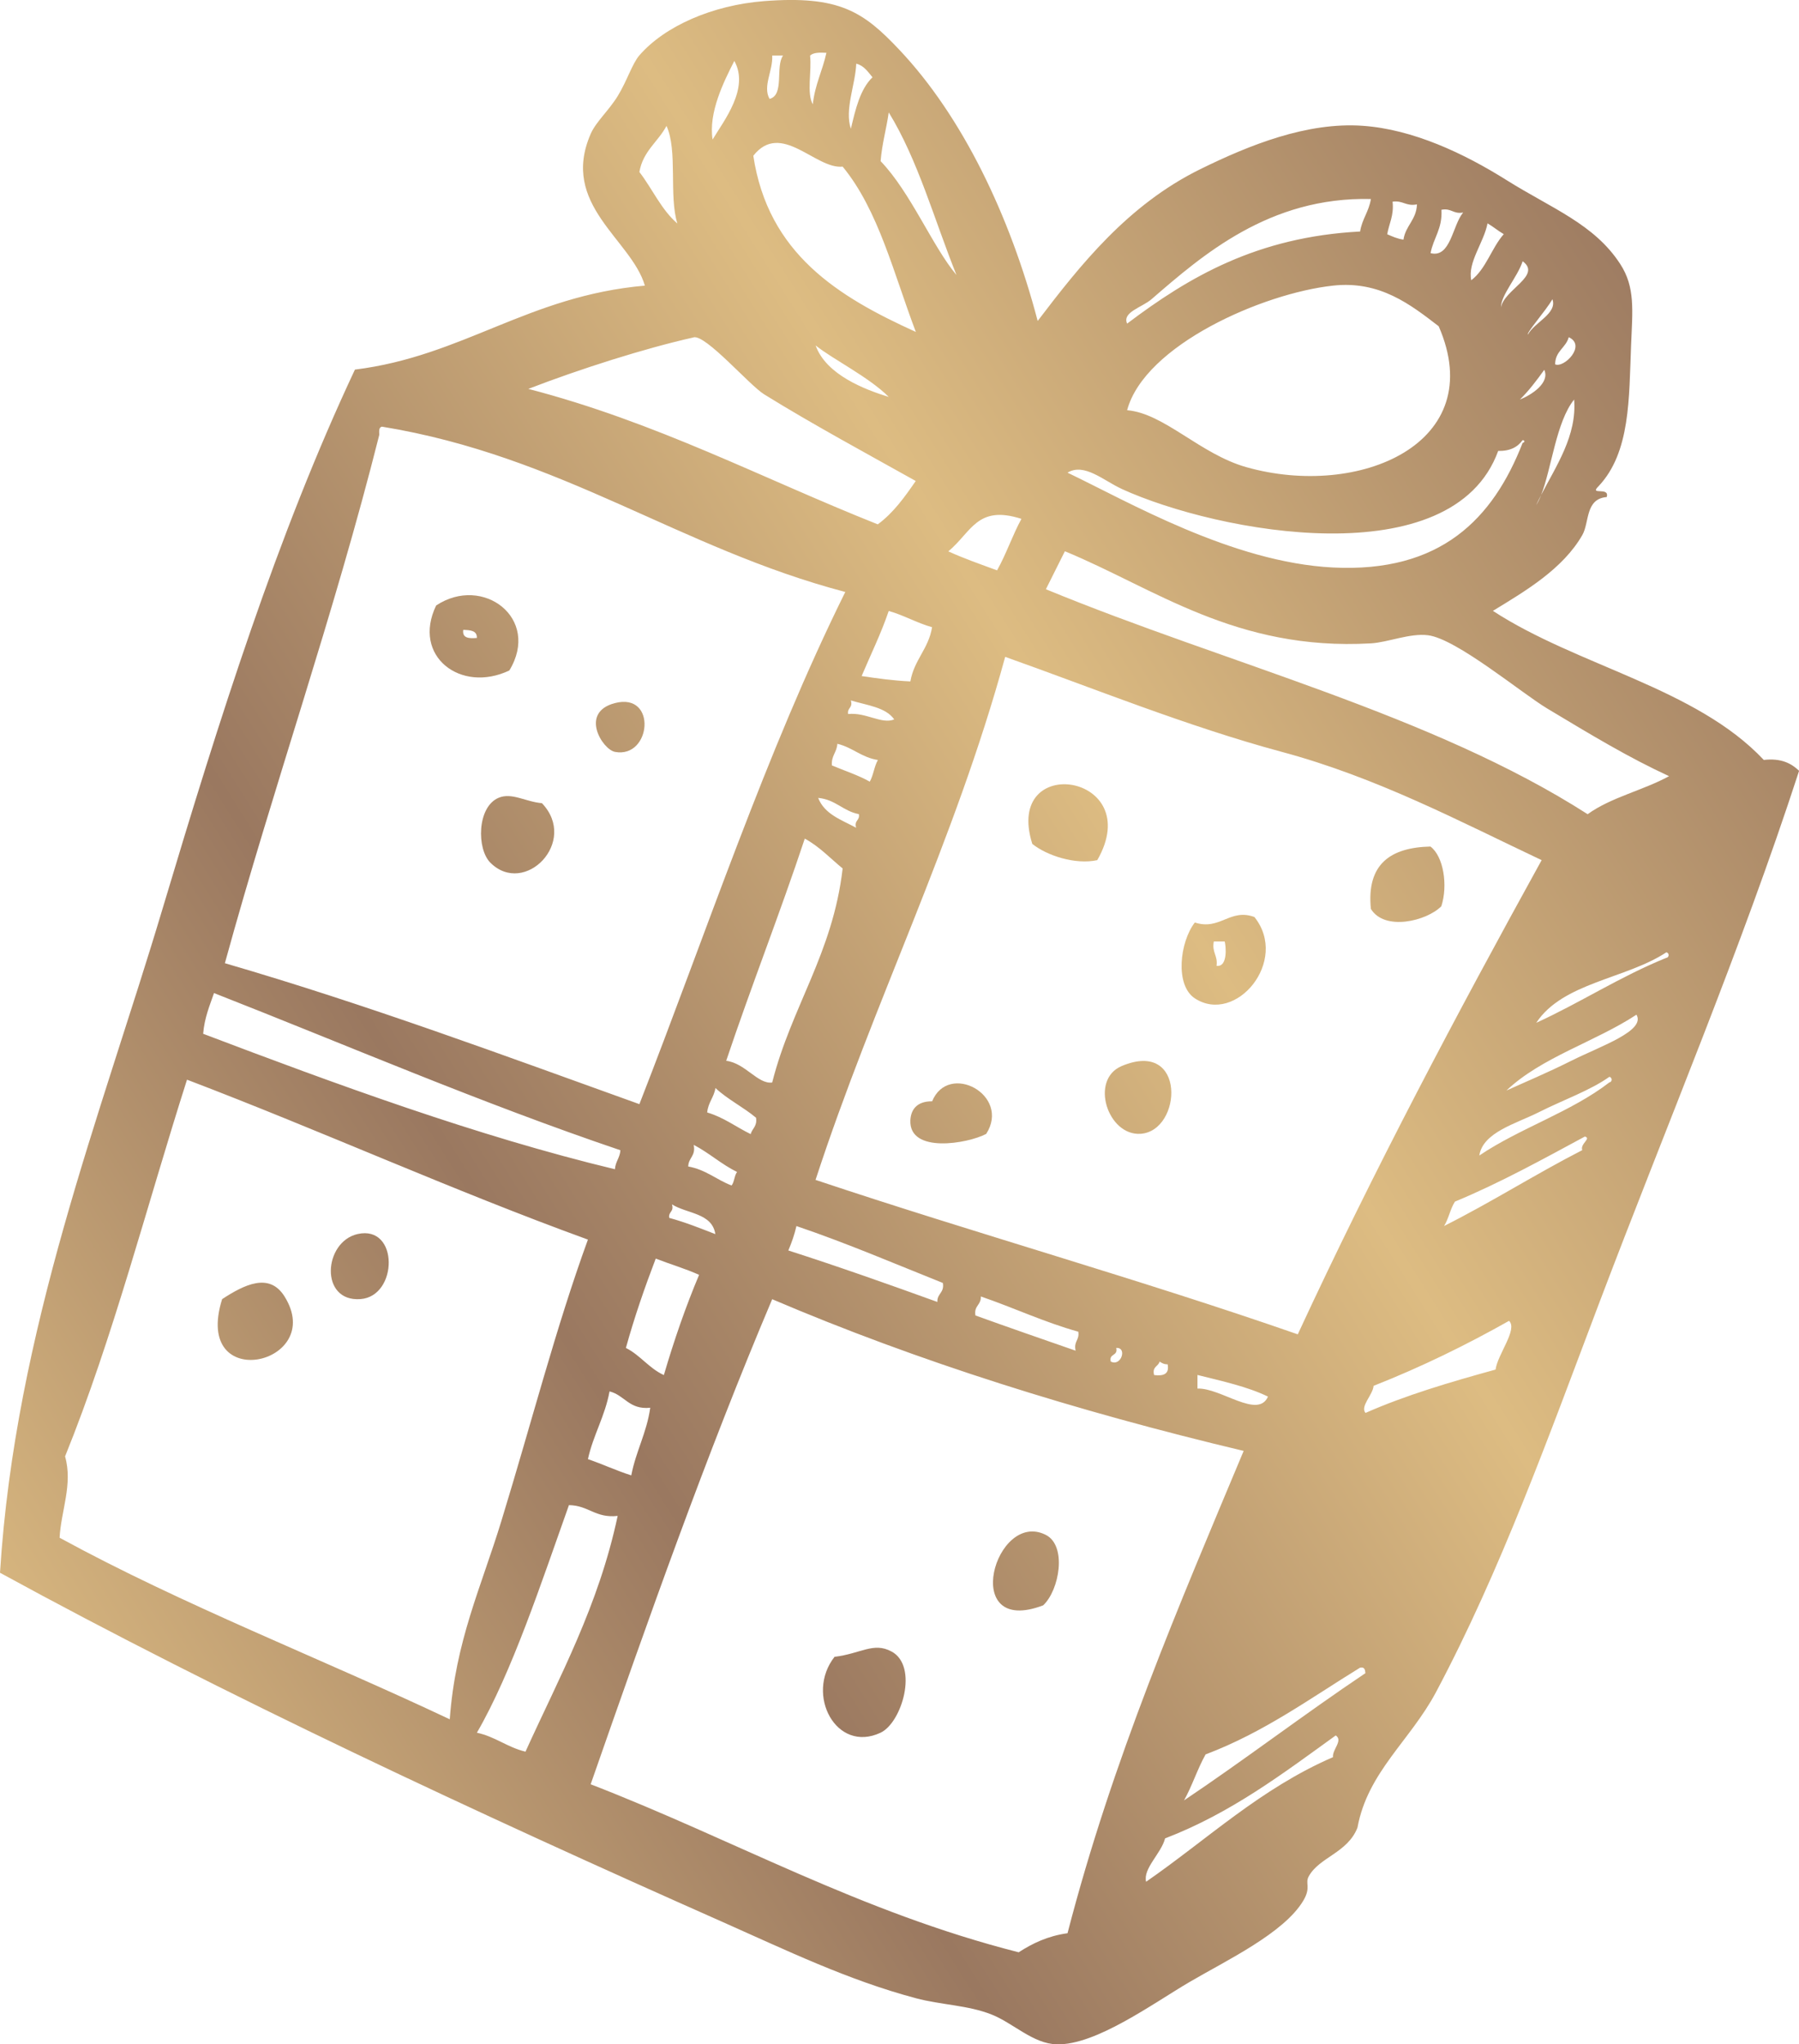 <svg xmlns="http://www.w3.org/2000/svg" xmlns:xlink="http://www.w3.org/1999/xlink" viewBox="0 0 177.2 201.33"><defs><linearGradient id="a" x1="-9.96" x2="173.21" y1="153.41" y2="37.9" gradientUnits="userSpaceOnUse"><stop offset="0" stop-color="#ddbc82"></stop><stop offset=".31" stop-color="#9a7860"></stop><stop offset=".65" stop-color="#ddbc82"></stop><stop offset="1" stop-color="#9a7860"></stop></linearGradient><linearGradient xlink:href="#a" id="b" x1="-10.46" x2="172.72" y1="152.63" y2="37.11"></linearGradient><linearGradient xlink:href="#a" id="c" x1="-34.75" x2="148.42" y1="114.11" y2="-1.41"></linearGradient><linearGradient xlink:href="#a" id="d" x1="-24.88" x2="158.29" y1="129.75" y2="14.24"></linearGradient><linearGradient xlink:href="#a" id="e" x1=".04" x2="183.21" y1="169.27" y2="53.76"></linearGradient><linearGradient xlink:href="#a" id="f" x1="2.52" x2="185.69" y1="173.21" y2="57.69"></linearGradient><linearGradient xlink:href="#a" id="g" x1=".41" x2="183.58" y1="169.86" y2="54.35"></linearGradient><linearGradient xlink:href="#a" id="h" x1="-9.68" x2="173.49" y1="153.85" y2="38.34"></linearGradient><linearGradient xlink:href="#a" id="i" x1="4.31" x2="187.48" y1="176.04" y2="60.53"></linearGradient><linearGradient xlink:href="#a" id="j" x1="-26.66" x2="156.51" y1="126.93" y2="11.42"></linearGradient><linearGradient xlink:href="#a" id="k" x1="22.32" x2="205.49" y1="204.6" y2="89.09"></linearGradient><linearGradient xlink:href="#a" id="l" x1="-5.51" x2="177.66" y1="160.47" y2="44.96"></linearGradient><linearGradient xlink:href="#a" id="m" x1="23" x2="206.17" y1="205.68" y2="90.16"></linearGradient></defs><path d="M35.23 121.53c-3.37.76-3.77 6.7.27 6.41 3.72-.27 3.81-7.32-.27-6.41Z" style="fill-rule:evenodd;fill:url(#a)"></path><path d="M21.88 127.94c-2.97 9.46 10.35 6.44 6.14-.27-1.5-2.39-3.96-1.15-6.14.27Z" style="fill:url(#b);fill-rule:evenodd"></path><path d="M50.17 66.03c3.12-5.14-2.62-9.45-7.21-6.4-2.41 5 2.43 8.68 7.21 6.4Zm-4.54-4c.68.03 1.37.05 1.34.8-.77.06-1.46.03-1.34-.8Z" style="fill:url(#c);fill-rule:evenodd"></path><path d="M49.11 78.57c-2.13.9-2.17 5.05-.8 6.4 3.37 3.34 8.69-2.08 5.07-5.87-1.59-.13-2.97-1.08-4.27-.53Z" style="fill:url(#d);fill-rule:evenodd"></path><path d="M91.81 108.46c-1.55-.01-2.09.87-2.14 1.87-.14 3.31 5.66 2.3 7.47 1.34 2.45-3.83-3.72-7.14-5.33-3.2Z" style="fill:url(#e);fill-rule:evenodd"></path><path d="M141.97 89.25c.67-2.06.21-4.92-1.07-5.88-3.91.09-6.31 1.7-5.87 6.14 1.36 2.22 5.51 1.19 6.94-.26Z" style="fill:url(#f);fill-rule:evenodd"></path><path d="M117.69 90.85c-1.49 1.93-1.97 6.18 0 7.47 4.03 2.64 9.32-3.69 5.87-8.01-2.41-.89-3.4 1.36-5.87.54Zm2.14 4.27c.14-1.03-.48-1.31-.27-2.4h1.07c.1.29.37 2.55-.8 2.4Z" style="fill:url(#g);fill-rule:evenodd"></path><path d="M101.68 83.11c1.43 1.15 4.23 2.07 6.4 1.6 4.9-8.52-9.26-10.68-6.4-1.6Z" style="fill:url(#h);fill-rule:evenodd"></path><path d="M110.48 104.99c-3.17 1.34-1.37 6.89 1.87 6.67 4.11-.28 4.53-9.38-1.87-6.67Z" style="fill:url(#i);fill-rule:evenodd"></path><path d="M60.58 69.24c-3.52.9-1.26 4.57 0 4.81 3.57.66 4.17-5.88 0-4.81Z" style="fill:url(#j);fill-rule:evenodd"></path><path d="M103.01 151.16c-4.99-2.52-8.53 10.08-.26 6.94 1.61-1.5 2.36-5.88.26-6.94Z" style="fill:url(#k);fill-rule:evenodd"></path><path d="M173.73 74.84c-6.68-7.11-18.34-9.24-26.68-14.68 3.25-1.98 6.9-4.14 8.81-7.47.71-1.25.27-3.56 2.4-3.74.32-1.06-1.78-.11-.8-1.07 3.14-3.33 2.99-8.65 3.2-13.87.14-3.46.42-5.72-1.07-8.01-2.56-3.94-6.73-5.46-11.21-8.27-4.19-2.63-9.2-4.99-14.14-5.34-5.49-.39-11.17 1.89-16.01 4.27-7.16 3.52-11.86 9.49-16.02 14.95-2.73-10.4-7.44-20.16-13.61-26.69C85.04 1.14 82.67-.46 75.26.11c-5.1.4-9.79 2.47-12.28 5.34-.71.82-1.22 2.52-2.13 4-.88 1.44-2.15 2.54-2.67 3.74-3.04 6.98 4.01 10.38 5.34 14.94-11.48 1-17.91 6.95-28.56 8.27-7.66 16.31-13.33 34.31-18.95 53.1C9.95 109.78 1.5 130.94 0 154.89c22 12.03 47.17 23.75 71.26 34.43 6.22 2.76 12.26 5.69 18.95 7.47 2.45.66 5.14.68 7.47 1.61 2.12.84 4.08 2.88 6.41 2.93 3.84.11 9.49-4.03 13.07-6.13 3.61-2.12 9.29-4.8 11.21-8.01.8-1.34.15-1.7.54-2.4 1.03-1.89 3.83-2.31 4.8-4.8 1-5.47 5.19-8.56 7.74-13.35 6.37-11.98 11.08-25.14 16.01-38.16 6.73-17.77 13.98-34.83 19.75-52.57-.78-.74-1.77-1.26-3.47-1.07ZM151.8 48.75c-.15.38-.31.72-.49 1 .15-.33.32-.67.49-1 1.03-2.62 1.48-7.21 3.25-9.4.29 3.55-1.79 6.57-3.25 9.4Zm-2.09-9.4c.9-.89 1.66-1.9 2.4-2.93.57 1.29-1.25 2.47-2.4 2.93Zm4.81-6.14c1.77.81-.47 3.07-1.34 2.67.01-1.32 1.05-1.61 1.34-2.67Zm-4.01-.27c-.22-.11 1.81-2.41 2.4-3.47.51 1.41-1.8 2.29-2.4 3.47Zm-.53-7.21c1.92 1.4-1.85 2.81-2.13 4.54-.03-1.19 1.63-2.99 2.13-4.54Zm-3.47-3.74c.57.33 1.04.74 1.61 1.07-1.21 1.37-1.74 3.42-3.2 4.54-.38-1.76 1.24-3.71 1.6-5.6Zm-4.53-1.33c.99-.19 1.15.45 2.14.27-1.06 1.26-1.23 4.51-3.21 4 .28-1.5 1.18-2.39 1.07-4.27Zm-19.21 25.35c-4.57-1.29-8.1-5.31-11.75-5.61 1.72-6.41 13.36-11.52 20.28-12.27 4.63-.51 7.65 1.88 10.41 4 5.03 11.55-7.85 17.01-18.94 13.88Zm14.4-26.15c1.04-.14 1.3.48 2.4.27-.06 1.53-1.12 2.08-1.33 3.47-.63-.09-1.11-.32-1.6-.53.18-1.06.67-1.82.53-3.2Zm-23.75 9.61c5-4.32 11.6-10.11 21.61-9.87-.19 1.24-.87 1.97-1.06 3.2-10.15.53-16.87 4.48-22.95 9.07-.51-1.13 1.46-1.59 2.4-2.4Zm-2.94 18.68c9.54 4.35 32.6 8.6 37.09-3.74 1.19.02 1.93-.39 2.41-1.07.3.05.15.27 0 .27-2.92 7.49-8.07 12.81-18.68 12.28-9.93-.5-20.2-6.5-26.15-9.34 1.65-1 3.56.79 5.34 1.6ZM80.33 116.2c5.76-17.64 13.65-33.14 18.68-51.51 8.54 3.03 17.91 6.84 27.22 9.35 9.4 2.52 17.6 6.88 25.62 10.67-8.38 15.19-16.56 30.59-24.02 46.7-15.5-5.4-31.84-9.97-47.5-15.21Zm44.56 21.35c-.98 2.23-4.66-.89-6.94-.8v-1.34c2.42.61 4.91 1.14 6.94 2.13Zm-11.21-2.13c-.22-.85.42-.83.54-1.33.21.14.43.28.79.27.19.98-.42 1.17-1.33 1.06Zm-3.73-2.67c1.1-.08.49 1.87-.54 1.34-.2-.82.73-.51.54-1.34Zm-4 .27c-3.3-1.15-6.61-2.29-9.87-3.47-.17-.97.58-1.02.53-1.87 3.25 1.11 6.2 2.52 9.6 3.47.14.84-.48.94-.26 1.87Zm-44.3-.27c.85-3.07 1.86-5.97 2.94-8.8 1.41.55 2.92.99 4.27 1.6-1.32 3.13-2.46 6.43-3.47 9.87-1.47-.67-2.32-1.96-3.74-2.67Zm2.4 5.88c-.35 2.49-1.41 4.27-1.87 6.67-1.48-.47-2.81-1.1-4.27-1.6.53-2.4 1.67-4.19 2.13-6.67 1.5.37 1.92 1.82 4 1.61Zm1.87-18.68c-.11-.64.49-.58.27-1.34 1.47.93 3.96.84 4.27 2.93-1.47-.57-2.93-1.16-4.54-1.6Zm1.87-5.07c.02-.88.76-1.02.54-2.13 1.52.79 2.72 1.91 4.27 2.67-.27.35-.26.98-.54 1.33-1.48-.56-2.53-1.56-4.27-1.87Zm1.87-5.33c.09-.98.67-1.48.81-2.4 1.19 1.12 2.74 1.87 4 2.93.13.85-.38 1.05-.53 1.61-1.44-.7-2.63-1.64-4.28-2.13Zm1.87-5.08c2.48-7.39 5.28-14.47 7.74-21.88 1.44.78 2.51 1.94 3.73 2.94-.97 8.37-5.05 13.62-6.94 21.08-1.41.19-2.66-1.92-4.54-2.14Zm12.28-35.49c1.56.48 3.43.66 4.27 1.87-1.23.51-2.78-.72-4.54-.53-.11-.64.49-.58.27-1.34Zm1.06-2.4c.9-2.13 1.9-4.15 2.67-6.41 1.52.43 2.74 1.17 4.27 1.6-.35 2.14-1.77 3.21-2.14 5.34-1.69-.08-3.25-.3-4.8-.53Zm1.6 8.27c-.36.62-.44 1.52-.8 2.13-1.13-.64-2.48-1.07-3.73-1.6-.07-.96.49-1.29.54-2.13 1.5.36 2.38 1.35 4 1.6Zm-1.87 5.34c.11.64-.49.58-.27 1.33-1.45-.78-3.12-1.33-3.74-2.94 1.72.16 2.44 1.3 4.01 1.6Zm-6.14 40.56c4.98 1.69 9.65 3.7 14.41 5.6.17.98-.58 1.03-.54 1.87-4.84-1.75-9.7-3.47-14.68-5.07.32-.75.6-1.54.8-2.41Zm22.15-69.65c-.88 1.61-1.5 3.48-2.4 5.07-1.63-.6-3.27-1.17-4.8-1.87 2.28-1.89 2.83-4.61 7.2-3.2ZM87.54 11.07c2.88 4.68 4.5 10.61 6.67 16.01-2.36-2.8-4.5-8.12-7.47-11.21.14-1.74.57-3.17.8-4.8Zm-3.2-4.8c.78.2 1.15.81 1.6 1.34-1.22 1.18-1.67 3.13-2.13 5.07-.64-1.89.45-4.35.53-6.41Zm-4.54-.8c.32-.31.94-.3 1.6-.27-.38 1.75-1.13 3.14-1.34 5.07-.62-1.07-.09-3.29-.27-4.8Zm-3.74 0h1.07c-.78 1.09.16 3.89-1.33 4.27-.7-1.25.35-2.77.26-4.27ZM83 16.41c3.54 4.29 5.05 10.61 7.21 16.28C82.56 29.22 75.66 25 74.2 15.34c2.74-3.48 6.14 1.36 8.8 1.07Zm4.54 22.68c-2.32-.71-6.18-2.18-7.2-5.07 1.67 1.35 5.25 3.11 7.2 5.07ZM72.33 6c1.51 2.7-1.03 5.89-2.14 7.74-.42-2.64 1.09-5.68 2.14-7.74Zm-9.35 10.94c.35-2.06 1.84-2.97 2.67-4.54 1.12 2.44.22 6.9 1.07 9.61-1.58-1.35-2.46-3.41-3.74-5.07Zm5.34 16.28c1.21-.27 5.48 4.7 6.94 5.61 4.7 2.92 10.53 6.07 14.94 8.54-1.09 1.58-2.2 3.14-3.74 4.27-11.39-4.53-21.79-10.06-34.42-13.34 5.05-1.95 11.48-4 16.28-5.07Zm-30.96 9.6c-.02-.37-.05-.75.27-.8C55.36 44.92 66.92 54 83.26 58.3c-7.81 15.76-13.66 33.49-20.28 50.44-13.42-4.82-26.71-9.77-40.83-13.88 4.83-17.58 10.7-34.12 15.21-52.04ZM21.08 97.8c13.29 5.21 26.21 10.8 40.03 15.48-.05.75-.49 1.11-.54 1.87-13.62-3.27-27.67-8.45-40.56-13.34.13-1.57.63-2.74 1.07-4.01ZM5.87 151.44c.14-2.66 1.32-5.25.54-8.01 4.72-11.65 8.05-24.69 12.01-37.1 13.34 5.08 25.99 10.84 39.49 15.75-3.17 8.7-5.51 17.88-8.54 27.76-2 6.53-4.5 11.76-5.07 19.48-12.75-6.02-26.29-11.25-38.43-17.88Zm41.1 19.21c3.46-5.97 6.36-14.81 9.07-22.42 1.93.02 2.61 1.31 4.8 1.06-1.89 8.88-5.72 15.81-9.08 23.22-1.79-.43-2.97-1.48-4.8-1.87Zm53.38 21.62c-15.61-3.96-28.05-11.09-42.17-16.55 5.66-16.22 11.37-32.4 17.88-47.77 14.34 6.12 29.91 11.01 46.44 14.94-6.38 15.24-12.9 30.33-17.35 47.5-1.95.27-3.45 1-4.8 1.87Zm30.95-19.22c-7.14 3.09-12.37 8.09-18.41 12.27-.32-1.31 1.49-2.78 1.87-4.27 6.49-2.49 11.6-6.38 16.81-10.14.75.51-.36 1.39-.27 2.14Zm-14.68 4.27c.8-1.42 1.33-3.12 2.13-4.54 5.75-2.17 10.31-5.53 15.21-8.54.46-.1.5.21.53.54-6.07 4.07-11.81 8.47-17.88 12.54Zm30.69-42.44c-4.47 1.23-8.87 2.53-12.81 4.27-.55-.65.72-1.76.8-2.67 4.72-1.86 9.14-4.03 13.34-6.4.88.84-1.12 3.28-1.33 4.8Zm8.54-21.61c-4.64 2.38-8.93 5.12-13.61 7.47.45-.71.61-1.69 1.07-2.4 4.52-1.88 8.64-4.17 12.8-6.41.67.19-.49.71-.26 1.34Zm2.67-6.67c-3.76 2.91-8.83 4.51-12.81 7.2.36-2.3 3.61-3.13 5.87-4.27 2.4-1.21 5.06-2.14 6.94-3.48.33.07.27.54 0 .54Zm-3.73-2.14c-2.35 1.18-4.74 2.18-6.41 2.94 3.47-3.29 8.73-4.79 12.81-7.47.94 1.59-3.52 3.09-6.4 4.53Zm9.34-10.13c-4.56 1.85-8.42 4.39-12.81 6.4 2.61-3.97 8.84-4.32 12.81-6.94.34.06.27.53 0 .54Zm-7.74-14.14c-15.34-9.83-35.54-14.81-53.37-22.16.62-1.24 1.25-2.49 1.87-3.74 8.82 3.63 16.84 9.83 30.15 9.07 1.68-.1 3.82-1.02 5.61-.8 2.8.34 9.21 5.69 11.74 7.21 4.46 2.68 8.01 4.82 12.01 6.67-2.53 1.39-5.74 2.09-8.01 3.74Z" style="fill:url(#l);fill-rule:evenodd"></path><path d="M87.8 162.64c-1.75-.95-3.03.22-5.6.53-2.91 3.71.17 9.53 4.54 7.47 2.09-.98 3.76-6.55 1.07-8Z" style="fill:url(#m);fill-rule:evenodd"></path></svg>